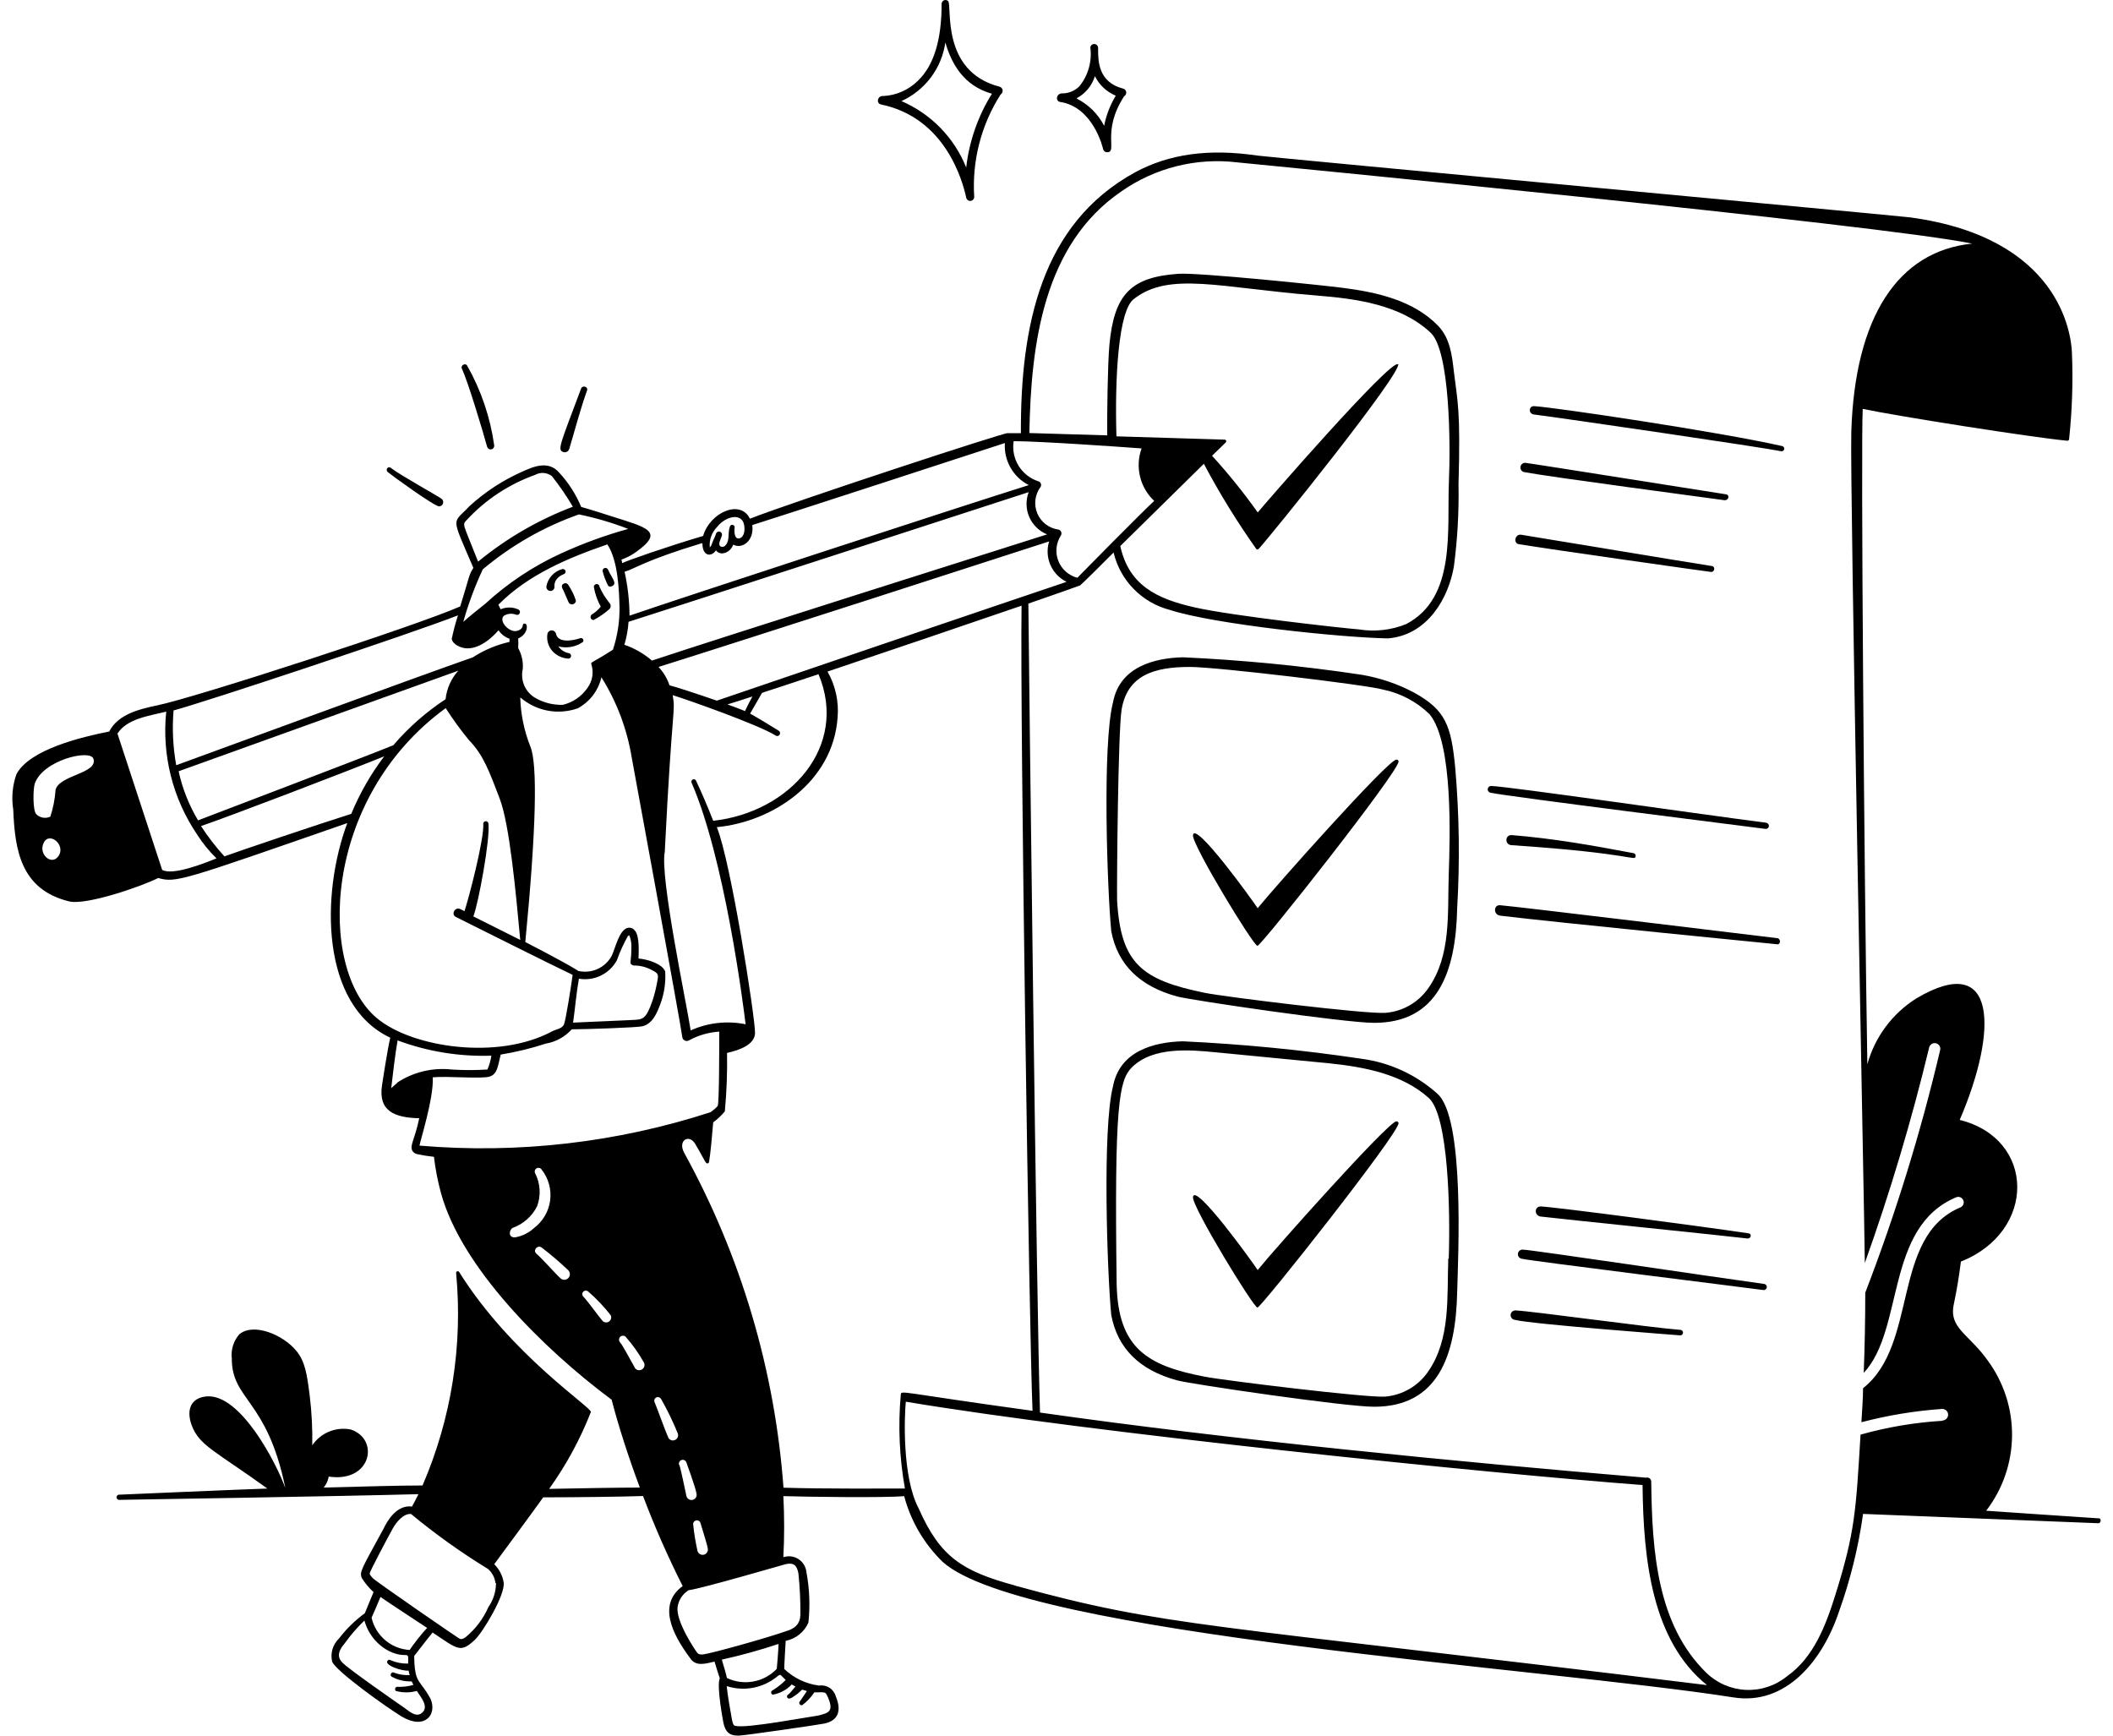 <svg xmlns="http://www.w3.org/2000/svg" width="168" height="138" viewBox="0 0 168 138" fill="none"><path d="M30.826 37.531C31.167 37.819 34.545 40.264 34.921 40.264C34.993 40.259 35.061 40.231 35.116 40.185C35.172 40.139 35.211 40.076 35.228 40.007C35.246 39.937 35.241 39.863 35.214 39.796C35.187 39.73 35.139 39.673 35.078 39.635C34.738 39.399 31.717 37.714 31.097 37.217C30.878 37.016 30.608 37.321 30.826 37.531ZM38.728 35.514C38.745 35.584 38.787 35.645 38.847 35.686C38.907 35.726 38.98 35.742 39.052 35.731C39.123 35.72 39.188 35.683 39.233 35.626C39.278 35.57 39.3 35.499 39.295 35.427C38.986 33.201 38.26 31.053 37.156 29.097C37.016 28.808 36.589 29.044 36.728 29.332C37.191 30.284 38.422 34.388 38.728 35.514ZM44.796 35.942C44.842 35.956 44.891 35.962 44.94 35.958C44.988 35.953 45.035 35.939 45.078 35.917C45.122 35.894 45.16 35.863 45.191 35.825C45.221 35.787 45.245 35.744 45.259 35.697C45.721 34.161 46.132 32.563 46.673 31.052C46.786 30.747 46.315 30.598 46.202 30.895C44.499 35.427 44.298 35.785 44.796 35.942ZM46.167 50.732C45.477 50.968 44.342 51.134 44.202 50.374C44.181 50.301 44.138 50.236 44.077 50.191C44.016 50.145 43.942 50.12 43.866 50.12C43.79 50.12 43.716 50.145 43.655 50.191C43.594 50.236 43.55 50.301 43.53 50.374C43.484 50.622 43.496 50.876 43.565 51.118C43.633 51.36 43.755 51.584 43.923 51.771C44.25 52.128 44.705 52.341 45.189 52.365C45.247 52.365 45.302 52.342 45.343 52.301C45.384 52.26 45.407 52.205 45.407 52.147C45.407 52.089 45.384 52.033 45.343 51.992C45.302 51.951 45.247 51.928 45.189 51.928C44.867 51.856 44.584 51.666 44.394 51.396C44.725 51.481 45.07 51.495 45.406 51.434C45.742 51.374 46.061 51.242 46.341 51.047C46.367 51.017 46.382 50.98 46.386 50.941C46.39 50.902 46.382 50.863 46.363 50.829C46.344 50.795 46.315 50.767 46.28 50.75C46.245 50.733 46.205 50.727 46.167 50.732ZM47.668 46.663C47.668 46.603 47.644 46.546 47.602 46.503C47.559 46.46 47.502 46.437 47.441 46.437C47.381 46.437 47.323 46.46 47.281 46.503C47.238 46.546 47.214 46.603 47.214 46.663C47.309 47.215 47.494 47.746 47.764 48.235C47.568 48.483 47.328 48.693 47.057 48.855C47.015 48.884 46.983 48.926 46.966 48.975C46.949 49.023 46.947 49.076 46.962 49.125C46.976 49.174 47.006 49.218 47.047 49.249C47.087 49.281 47.137 49.299 47.188 49.3C47.644 49.061 48.069 48.768 48.454 48.427C48.518 48.362 48.554 48.274 48.554 48.183C48.554 48.091 48.518 48.004 48.454 47.938C48.138 47.55 47.873 47.121 47.668 46.663ZM44.796 46.419C44.578 46.541 44.7 46.777 44.796 46.943C45.215 47.929 45.232 47.947 45.267 47.973C45.312 48.013 45.366 48.039 45.425 48.049C45.483 48.059 45.543 48.052 45.598 48.029C45.653 48.007 45.7 47.969 45.734 47.92C45.769 47.871 45.788 47.814 45.791 47.755C45.649 47.316 45.446 46.898 45.189 46.515C45.171 46.481 45.146 46.452 45.116 46.428C45.086 46.405 45.051 46.388 45.014 46.379C44.977 46.37 44.938 46.369 44.901 46.376C44.863 46.383 44.827 46.397 44.796 46.419ZM48.341 45.284C48.317 45.234 48.276 45.195 48.225 45.173C48.175 45.152 48.118 45.149 48.066 45.166C48.013 45.184 47.969 45.219 47.941 45.266C47.913 45.314 47.903 45.37 47.913 45.424C48.019 45.83 48.171 46.222 48.367 46.594C48.414 46.624 48.468 46.64 48.524 46.64C48.58 46.64 48.634 46.624 48.681 46.594C49.1 46.375 48.62 45.93 48.341 45.284ZM44.08 46.602C44.08 46.454 44.08 45.956 44.822 45.651C44.875 45.635 44.92 45.598 44.946 45.549C44.972 45.499 44.978 45.442 44.962 45.389C44.946 45.336 44.909 45.291 44.86 45.265C44.811 45.239 44.753 45.233 44.7 45.249C44.382 45.336 44.096 45.511 43.873 45.753C43.651 45.996 43.502 46.296 43.443 46.62C43.436 46.666 43.44 46.714 43.454 46.758C43.468 46.803 43.491 46.844 43.522 46.879C43.553 46.914 43.592 46.942 43.635 46.96C43.678 46.979 43.725 46.987 43.772 46.986C43.818 46.985 43.864 46.974 43.906 46.953C43.948 46.932 43.985 46.902 44.014 46.866C44.044 46.829 44.065 46.787 44.076 46.741C44.087 46.696 44.089 46.648 44.08 46.602ZM70.055 8.308C75.11 9.356 76.516 14.271 76.83 15.755C76.854 15.826 76.901 15.887 76.964 15.927C77.028 15.966 77.103 15.983 77.177 15.974C77.251 15.965 77.319 15.93 77.371 15.876C77.422 15.822 77.453 15.751 77.459 15.677C77.271 12.802 78.005 9.942 79.554 7.513C79.611 7.479 79.657 7.43 79.686 7.37C79.716 7.31 79.727 7.243 79.719 7.178C79.71 7.112 79.683 7.05 79.639 6.999C79.596 6.949 79.539 6.912 79.476 6.893C74.735 5.671 75.73 0.406 75.381 0.083C75.338 0.043 75.284 0.015 75.225 0.005C75.167 -0.006 75.107 0.001 75.052 0.024C74.997 0.047 74.951 0.086 74.918 0.135C74.885 0.184 74.867 0.242 74.866 0.301C74.866 3.113 74.281 5.165 72.989 6.413C72.249 7.15 71.263 7.585 70.221 7.636C69.784 7.583 69.618 8.221 70.055 8.308ZM71.67 8.037C72.597 7.617 73.404 6.969 74.014 6.154C74.625 5.339 75.02 4.383 75.162 3.375C75.975 6.221 77.607 7.086 78.865 7.452C77.756 9.232 77.058 11.236 76.821 13.319C75.871 10.946 74.019 9.047 71.67 8.037ZM84.295 8.107C86.915 8.509 87.683 11.73 87.709 11.87C87.728 11.938 87.769 11.999 87.826 12.041C87.883 12.084 87.952 12.107 88.023 12.106C88.897 12.106 87.552 10.473 89.377 7.653C89.435 7.62 89.481 7.571 89.511 7.511C89.54 7.451 89.551 7.384 89.541 7.318C89.532 7.252 89.503 7.19 89.458 7.141C89.413 7.092 89.354 7.057 89.289 7.042C87.334 6.535 87.316 4.885 87.308 3.995V3.759C87.295 3.686 87.257 3.619 87.201 3.571C87.144 3.523 87.072 3.497 86.998 3.497C86.923 3.497 86.851 3.523 86.794 3.571C86.738 3.619 86.7 3.686 86.688 3.759C86.762 4.309 86.723 4.869 86.573 5.404C86.423 5.938 86.165 6.436 85.814 6.867C85.46 7.217 84.985 7.417 84.487 7.426C84.007 7.382 83.859 8.037 84.295 8.107ZM85.622 7.801C86.309 7.429 86.823 6.802 87.054 6.055C87.401 6.757 87.99 7.309 88.713 7.609C88.266 8.346 87.953 9.156 87.788 10.002C87.311 9.073 86.553 8.318 85.622 7.845V7.801ZM111.012 89.158C110.305 89.262 101.408 99.233 99.994 100.98C99.548 100.29 94.999 93.995 94.851 95.173C94.755 95.924 99.671 103.974 99.976 103.966C100.282 103.957 111.239 90.083 111.196 89.306C111.194 89.284 111.187 89.263 111.177 89.244C111.166 89.225 111.152 89.207 111.135 89.194C111.118 89.18 111.098 89.169 111.077 89.163C111.056 89.157 111.034 89.155 111.012 89.158ZM99.976 75.205C100.282 75.205 111.239 61.314 111.196 60.546C111.195 60.524 111.189 60.502 111.179 60.482C111.169 60.462 111.155 60.444 111.138 60.43C111.12 60.416 111.1 60.406 111.078 60.4C111.057 60.395 111.034 60.394 111.012 60.398C110.305 60.476 101.408 70.464 99.994 72.211C99.557 71.547 94.999 65.226 94.851 66.404C94.755 67.138 99.61 75.136 99.976 75.205ZM141.711 35.47C136.621 34.318 123.376 32.353 121.961 32.292C121.525 32.292 121.525 32.903 121.961 32.956C124.371 33.261 140.174 35.575 141.641 35.881C141.692 35.883 141.743 35.867 141.783 35.835C141.823 35.803 141.85 35.757 141.859 35.706C141.867 35.656 141.857 35.604 141.83 35.56C141.802 35.517 141.76 35.485 141.711 35.47ZM121.149 37.531C123.21 37.924 135.835 39.591 137.136 39.775C137.441 39.775 137.546 39.356 137.232 39.303C135.555 39.05 121.952 36.876 121.254 36.797C121.165 36.799 121.08 36.833 121.013 36.892C120.946 36.951 120.903 37.032 120.89 37.12C120.878 37.208 120.897 37.297 120.944 37.373C120.992 37.448 121.064 37.504 121.149 37.531ZM120.756 43.267C123.227 43.678 135.957 45.476 136.053 45.476C136.332 45.476 136.402 45.048 136.105 45.005C133.879 44.664 121.429 42.586 120.94 42.516C120.451 42.446 120.302 43.188 120.756 43.267ZM140.384 65.907C140.715 65.907 140.742 65.453 140.384 65.409C134.551 64.658 119.936 62.528 118.556 62.493C118.49 62.492 118.426 62.516 118.376 62.56C118.327 62.603 118.295 62.663 118.286 62.728C118.277 62.794 118.293 62.86 118.33 62.915C118.367 62.97 118.422 63.009 118.486 63.026C119.883 63.331 138.821 65.697 140.384 65.907ZM120.171 66.396C119.639 66.396 119.639 67.164 120.171 67.199C129.985 67.854 129.959 68.517 130.046 68.072C130.051 68.046 130.051 68.019 130.045 67.992C130.039 67.966 130.028 67.941 130.013 67.919C129.998 67.897 129.978 67.879 129.955 67.864C129.932 67.85 129.907 67.841 129.88 67.836C126.624 67.216 123.445 66.658 120.171 66.396ZM141.309 74.594C141.309 74.594 120.555 72.071 119.281 71.975C118.731 71.922 118.722 72.743 119.281 72.804C123.646 73.337 141.344 75.083 141.344 75.083C141.58 75.074 141.589 74.629 141.309 74.594ZM138.952 98.474C139.222 98.474 139.301 98.107 139.03 98.063C134.726 97.426 123.751 95.985 122.502 95.924C121.97 95.924 121.979 96.666 122.502 96.728C124.406 96.954 137.747 98.317 138.952 98.474ZM140.279 102.088C136.271 101.538 121.734 99.364 121.071 99.356C120.979 99.351 120.888 99.381 120.817 99.44C120.746 99.499 120.7 99.582 120.688 99.674C120.676 99.765 120.699 99.858 120.752 99.933C120.805 100.008 120.884 100.061 120.975 100.08C121.594 100.246 138.725 102.368 140.183 102.569C140.247 102.581 140.313 102.568 140.367 102.532C140.421 102.496 140.458 102.44 140.471 102.377C140.484 102.313 140.471 102.247 140.435 102.193C140.399 102.139 140.343 102.101 140.279 102.088ZM133.608 105.738C131.356 105.572 121.656 104.228 120.512 104.193C120.416 104.185 120.322 104.214 120.247 104.274C120.172 104.334 120.123 104.42 120.11 104.514C120.097 104.609 120.12 104.705 120.175 104.783C120.23 104.862 120.313 104.916 120.407 104.935C121.778 105.293 133.678 106.175 133.582 106.175C133.64 106.178 133.697 106.158 133.74 106.12C133.784 106.081 133.81 106.027 133.814 105.969C133.817 105.911 133.797 105.855 133.759 105.811C133.72 105.768 133.666 105.741 133.608 105.738Z" fill="black"></path><path d="M114.278 86.957C112.592 85.445 110.489 84.477 108.244 84.181C103.536 83.478 98.794 83.015 94.039 82.793C91.812 82.854 89.036 83.526 88.495 86.364C87.622 89.734 88.041 101.442 88.355 104.568C88.853 107.187 90.573 108.934 93.594 109.754C94.685 110.051 106.943 111.85 109.257 111.85C114.321 111.85 115.753 107.798 115.858 102.717C115.936 99.818 116.469 88.861 114.278 86.957ZM115.151 100.054C115.037 103.154 115.351 106.471 113.535 109.073C113.145 109.636 112.635 110.105 112.042 110.446C111.448 110.787 110.787 110.992 110.104 111.046C108.655 111.142 97.4 109.772 95.768 109.457C91.219 108.584 88.896 107.196 88.783 102.115C88.591 87.848 88.966 85.901 89.988 84.871C91.664 83.194 94.659 83.474 96.632 83.666L105.643 84.539C108.533 84.836 111.492 85.412 113.597 87.298C115.168 88.704 115.317 96.265 115.186 100.071L115.151 100.054ZM115.701 61.035C115.378 57.656 114.924 56.46 112.453 55.08C111.137 54.378 109.715 53.895 108.244 53.648C103.536 52.941 98.795 52.478 94.039 52.26C91.812 52.321 89.036 52.993 88.495 55.831C87.622 59.201 88.041 70.91 88.355 74.044C88.853 76.663 90.573 78.41 93.594 79.23C94.685 79.527 106.943 81.326 109.257 81.326C114.321 81.326 115.753 77.275 115.858 72.193C116.075 68.475 116.022 64.746 115.701 61.035ZM89.176 56.425C89.63 53.666 91.795 53.028 94.606 53.028C96.746 53.028 108.821 54.478 109.956 54.827C111.355 55.113 112.643 55.795 113.666 56.791C115.552 59.088 115.282 66.684 115.186 69.539C115.081 72.638 115.395 75.956 113.57 78.558C113.182 79.123 112.672 79.593 112.079 79.934C111.485 80.276 110.822 80.48 110.139 80.531C108.629 80.645 97.331 79.257 95.803 78.942C90.765 77.921 89.106 76.594 88.818 71.599C88.791 70.028 88.896 58.162 89.176 56.425Z" fill="black"></path><path d="M166.944 120.729C165.617 120.651 158.475 120.153 157.916 120.118C159.227 118.411 159.95 116.325 159.973 114.172C159.997 112.02 159.321 109.918 158.047 108.183C156.711 106.288 155.218 105.686 155.279 104.201C155.279 103.721 155.558 103.049 155.908 100.307C161.932 97.915 161.862 90.546 155.812 89.044C158.876 81.911 158.815 75.563 152.371 79.379C150.462 80.577 149.07 82.445 148.469 84.618C148.215 69.626 147.945 35.104 148.102 32.51C150.721 33.069 161.565 34.781 164.359 35.042C164.376 35.045 164.394 35.044 164.411 35.039C164.428 35.035 164.443 35.027 164.457 35.017C164.471 35.006 164.483 34.993 164.491 34.978C164.5 34.963 164.506 34.946 164.508 34.929C164.753 32.641 164.829 30.339 164.735 28.04C164.674 26.53 163.757 18.89 151.865 17.283C151.21 17.187 100.919 12.508 99.95 12.368C96.108 11.8 92.965 12.237 90.259 13.695C82.776 17.781 81.135 25.919 81.169 34.44H80.122C80.122 34.292 63.253 39.827 59.621 41.242C58.888 39.687 56.469 40.709 55.902 42.612C52.968 43.485 49.79 44.594 49.467 44.778C49.467 44.682 49.423 44.586 49.406 44.498C49.812 44.353 50.197 44.154 50.55 43.904C52.881 42.254 51.423 41.94 48.733 41.084C47.913 40.822 47.057 40.543 46.21 40.307C45.793 39.303 45.202 38.381 44.464 37.583C43.591 36.57 42.386 37.112 41.513 37.505C39.978 38.187 38.562 39.113 37.322 40.246C35.96 41.722 35.82 40.883 37.636 45.153C37.261 45.729 37.331 45.852 36.589 48.218C33.184 49.728 15.547 55.456 12.534 56.076C11.041 56.39 9.391 56.792 8.684 58.162C6.484 58.599 2.345 59.586 1.306 61.559C0.989 62.46 0.902 63.427 1.053 64.37C1.184 67.548 1.629 70.726 5.497 71.669C6.885 72.001 11.33 70.447 12.578 69.81C14.001 70.211 14.447 70.019 27.613 65.444C25.509 71.067 25.474 79.894 31.027 82.505C30.791 83.544 30.372 86.268 30.372 86.294C30.067 88.337 31.35 88.861 33.332 88.913C32.965 90.659 32.564 91.052 32.782 91.489C32.82 91.558 32.873 91.617 32.936 91.664C32.999 91.711 33.072 91.743 33.149 91.76C33.595 91.857 34.047 91.93 34.502 91.978C34.617 92.951 34.803 93.914 35.061 94.859C36.667 100.726 43.12 107.187 48.629 111.291C49.188 113.439 49.973 115.866 50.873 118.276C49.353 118.276 46.097 118.328 43.661 118.381C45.017 116.489 46.132 114.436 46.979 112.269C47.11 111.937 40.649 107.764 36.501 101.128C36.484 101.104 36.459 101.087 36.431 101.079C36.403 101.071 36.373 101.072 36.346 101.083C36.319 101.094 36.296 101.114 36.281 101.14C36.267 101.165 36.261 101.195 36.266 101.224C36.809 106.988 35.89 112.796 33.594 118.11C31.717 118.11 29.062 118.189 25.736 118.276C25.942 118.024 26.081 117.723 26.137 117.403C29.534 117.909 30.206 114.425 27.884 113.657C27.307 113.544 26.71 113.603 26.167 113.826C25.623 114.05 25.158 114.428 24.828 114.914C24.852 113.605 24.785 112.295 24.627 110.994C24.409 109.248 24.26 108.261 23.562 107.406C22.514 106.122 20.157 105.144 19.03 106.087C18.801 106.348 18.629 106.653 18.526 106.984C18.422 107.315 18.389 107.664 18.428 108.008C18.428 111.361 21.239 111.221 22.689 118.319C21.947 116.268 19.1 110.793 16.42 111.029C15.154 111.143 14.805 112.112 15.232 113.299C15.826 114.932 17.101 115.351 21.257 118.354C19.284 118.416 9.435 118.843 9.435 118.843C9.388 118.853 9.345 118.879 9.315 118.916C9.285 118.954 9.268 119 9.268 119.049C9.268 119.097 9.285 119.143 9.315 119.181C9.345 119.218 9.388 119.244 9.435 119.254C9.435 119.254 27.395 118.966 33.271 118.8C33.105 119.131 32.939 119.463 32.756 119.786C31.551 119.62 30.782 120.93 30.503 121.533C28.687 124.85 28.591 124.964 28.757 125.453C29.017 125.873 29.335 126.255 29.7 126.588C29.543 126.946 29.123 127.994 29.01 128.264C28.233 128.831 27.542 129.508 26.958 130.272C26.713 130.505 26.534 130.797 26.437 131.12C26.341 131.443 26.331 131.786 26.408 132.115C26.688 132.857 30.704 135.729 31.935 136.48C33.786 137.58 34.773 136.314 34.231 135.074C34.023 134.691 33.784 134.326 33.515 133.983C33.236 133.555 32.948 133.398 32.93 131.669C33.087 131.469 34.065 130.194 34.397 129.801C36.431 131.163 36.606 131.442 37.75 130.386C38.37 129.81 40.186 126.806 40.046 125.828C39.958 125.274 39.695 124.763 39.295 124.37C39.776 123.715 42.438 120.118 43.189 119.053C45.809 119.053 49.659 119.001 51.126 118.948C52.05 121.388 53.102 123.778 54.278 126.108C52.296 127.548 53.405 129.871 54.863 131.826C55.308 132.534 56.076 132.28 56.81 132.115C56.897 132.411 57.133 133.171 57.229 133.442C56.958 134.044 57.482 136.777 57.508 136.934C57.657 137.685 57.971 138.017 58.739 137.999C59.141 137.999 65.148 137.126 65.489 137.048C66.667 136.829 66.92 136 66.458 134.891C66.382 134.607 66.203 134.36 65.957 134.199C65.71 134.038 65.413 133.974 65.122 134.018C64.082 133.886 63.112 133.424 62.354 132.7C62.354 132.35 62.441 130.953 62.468 130.464C62.863 130.386 63.234 130.213 63.549 129.961C63.863 129.709 64.112 129.384 64.275 129.015C64.418 127.679 64.365 126.329 64.118 125.007C64.098 124.798 64.032 124.595 63.923 124.415C63.814 124.235 63.666 124.081 63.49 123.966C63.314 123.851 63.114 123.778 62.905 123.751C62.696 123.724 62.484 123.745 62.284 123.811C62.367 122.194 62.367 120.574 62.284 118.957C64.284 119.018 70.334 119.097 71.888 118.957C72.418 120.95 73.48 122.761 74.962 124.196C81.466 130.002 122.983 132.621 137.826 134.961C141.964 135.616 144.898 132.088 146.225 128.107C147.122 125.6 147.759 123.008 148.128 120.371L166.865 121.113C166.903 121.101 166.936 121.078 166.962 121.049C166.989 121.019 167.007 120.983 167.015 120.944C167.023 120.905 167.02 120.865 167.008 120.827C166.995 120.789 166.973 120.756 166.944 120.729ZM4.633 68.09C4.092 68.841 3.018 67.915 3.48 66.998C3.943 66.081 5.279 67.216 4.633 68.09ZM4.415 62.851C4.361 63.557 4.223 64.255 4.004 64.929C3.821 65.017 3.615 65.046 3.415 65.011C3.214 64.977 3.03 64.881 2.887 64.737C2.59 64.44 2.633 62.737 2.756 62.336C3.367 60.441 7.182 59.542 7.427 60.328C7.811 61.524 4.633 61.611 4.406 62.851H4.415ZM33.14 134.446C33.515 135.013 34.074 135.677 33.594 136.148C33.114 136.62 32.564 136.079 32.127 135.773C31.525 135.354 27.762 132.743 27.22 132.193C26.679 131.643 27.054 131.076 27.404 130.665C27.869 130.012 28.396 129.404 28.975 128.849C29.117 129.373 29.368 129.862 29.711 130.283C30.054 130.704 30.481 131.049 30.966 131.294C32.406 131.966 32.502 131.093 32.45 132.272C31.977 132.284 31.506 132.194 31.071 132.01C31.039 131.983 30.999 131.968 30.957 131.968C30.915 131.968 30.875 131.983 30.844 132.01C30.442 132.377 31.952 132.883 32.494 132.831C32.494 132.935 32.546 133.084 32.572 133.189C32.16 133.206 31.748 133.143 31.359 133.005C31.175 132.865 30.957 133.136 31.114 133.293C31.605 133.574 32.165 133.71 32.73 133.686C32.771 133.782 32.817 133.875 32.869 133.966C32.478 134.079 32.072 134.132 31.664 134.123C31.623 134.109 31.577 134.109 31.536 134.124C31.495 134.14 31.46 134.169 31.437 134.206C31.415 134.244 31.406 134.289 31.412 134.332C31.419 134.376 31.44 134.416 31.472 134.446C32.015 134.598 32.589 134.598 33.131 134.446H33.14ZM32.572 131.189C31.857 131.148 31.175 130.875 30.628 130.412C30.082 129.949 29.701 129.321 29.543 128.622C29.691 128.317 30.067 127.409 30.25 126.972C30.87 127.409 33.323 129.015 33.961 129.434C33.568 129.836 32.747 130.892 32.572 131.189ZM39.435 125.863C39.434 126.547 39.224 127.214 38.833 127.775C38.426 128.703 37.807 129.523 37.025 130.168C36.824 130.307 36.702 130.36 36.554 130.299C36.405 130.237 29.874 125.732 29.639 125.479C29.534 125.357 29.394 125.217 29.394 125.095C29.394 124.973 30.704 122.475 31.236 121.515C31.533 120.991 32.11 120.31 32.686 120.38C34.617 121.979 36.659 123.438 38.798 124.746C39.128 125.031 39.34 125.429 39.391 125.863H39.435ZM80.593 35.077C82.636 35.077 89.001 35.523 90.765 35.654C90.506 36.371 90.463 37.149 90.642 37.891C90.82 38.633 91.212 39.306 91.769 39.827C90.896 40.613 85.806 45.782 85.657 45.939C85.317 45.85 85.002 45.682 84.739 45.448C84.476 45.214 84.272 44.921 84.144 44.593C84.016 44.264 83.968 43.911 84.003 43.56C84.039 43.21 84.157 42.873 84.348 42.577C84.374 42.535 84.39 42.487 84.394 42.438C84.398 42.388 84.391 42.339 84.372 42.293C84.353 42.247 84.324 42.206 84.286 42.173C84.249 42.141 84.204 42.118 84.156 42.106C83.787 42.057 83.439 41.912 83.144 41.686C82.849 41.461 82.618 41.162 82.474 40.819C82.33 40.477 82.278 40.103 82.324 39.734C82.369 39.366 82.51 39.016 82.732 38.718C82.757 38.678 82.772 38.632 82.776 38.584C82.78 38.537 82.772 38.489 82.754 38.445C82.737 38.401 82.709 38.362 82.673 38.33C82.638 38.299 82.595 38.276 82.549 38.264C81.897 38.052 81.342 37.615 80.984 37.031C80.626 36.447 80.487 35.754 80.593 35.077ZM111.152 28.966C110.593 28.503 100.465 40.168 100.002 40.744C98.883 39.171 97.67 37.666 96.37 36.239L97.453 35.182C97.472 35.164 97.486 35.141 97.492 35.116C97.498 35.09 97.496 35.063 97.486 35.039C97.477 35.015 97.46 34.994 97.439 34.979C97.417 34.964 97.392 34.956 97.366 34.955L88.766 34.693C88.626 30.075 88.914 24.591 90.189 23.744C92.991 21.588 96.955 22.871 104.621 23.491C107.773 23.744 111.335 24.198 113.745 26.451C115.299 27.9 115.326 35.409 115.203 38.186C115.029 42.15 115.814 47.519 111.798 49.623C110.603 50.106 109.298 50.251 108.026 50.042C106.778 49.946 98.02 48.977 94.999 48.296C91.979 47.615 89.761 46.55 89.071 43.416L95.716 36.876C96.958 39.218 98.349 41.478 99.88 43.643C99.892 43.657 99.906 43.669 99.923 43.677C99.939 43.685 99.958 43.689 99.976 43.689C99.995 43.689 100.013 43.685 100.03 43.677C100.046 43.669 100.061 43.657 100.072 43.643C100.849 42.839 111.702 29.385 111.152 28.922V28.966ZM54.985 62.231C57.604 68.255 59.089 79.815 59.281 81.439C57.81 81.14 56.283 81.311 54.915 81.928C54.566 79.667 52.453 69.705 52.855 67.723C53.448 55.788 53.728 56.696 53.483 55.272C54.679 55.639 60.346 57.639 61.673 58.485C61.724 58.518 61.786 58.529 61.845 58.516C61.904 58.502 61.955 58.467 61.987 58.416C62.02 58.365 62.031 58.303 62.017 58.244C62.004 58.185 61.968 58.134 61.917 58.101C61.123 57.612 60.381 57.15 59.639 56.739C59.848 56.373 60.512 55.229 60.564 55.133C60.617 55.037 60.189 55.246 65.078 53.605C67.497 59.358 62.782 64.597 56.705 65.261C56.286 64.187 55.832 63.122 55.343 62.074C55.322 62.026 55.283 61.989 55.235 61.97C55.187 61.952 55.133 61.953 55.085 61.974C55.038 61.994 55.001 62.033 54.982 62.081C54.963 62.13 54.964 62.184 54.985 62.231ZM57.84 56.006C58.32 55.866 58.993 55.648 59.822 55.377C59.604 55.788 59.359 56.25 59.237 56.538C58.975 56.425 58.46 56.233 57.84 56.006ZM56.967 55.7C55.456 55.176 53.719 54.609 53.23 54.487C53.048 53.943 52.75 53.445 52.357 53.029C58.661 51.055 80.218 44.088 83.413 43.049C83.223 43.662 83.259 44.323 83.513 44.912C83.768 45.501 84.225 45.98 84.802 46.262C82.174 47.135 57.892 55.395 57.019 55.7H56.967ZM83.248 42.49C78.786 43.904 57.543 50.627 51.833 52.522C51.188 51.968 50.445 51.542 49.642 51.265C49.822 50.671 49.933 50.059 49.973 49.44C52.008 48.811 81.789 39.129 81.789 39.129C81.545 39.769 81.562 40.48 81.836 41.109C82.111 41.737 82.62 42.233 83.256 42.49H83.248ZM57.019 41.896C57.683 41.023 59.193 40.63 59.193 42.045C59.193 42.778 58.722 42.918 58.547 42.752C58.373 42.586 58.373 42.097 58.408 41.949C58.415 41.902 58.405 41.855 58.38 41.815C58.355 41.776 58.316 41.747 58.271 41.734C58.225 41.721 58.177 41.725 58.135 41.745C58.093 41.766 58.059 41.801 58.041 41.844C57.84 42.35 58.041 42.935 57.709 43.328C57.669 43.39 57.61 43.437 57.54 43.462C57.471 43.487 57.395 43.489 57.325 43.468C57.011 43.311 57.325 42.874 57.404 42.542C57.412 42.485 57.399 42.426 57.368 42.376C57.336 42.327 57.288 42.291 57.232 42.274C57.176 42.257 57.116 42.261 57.063 42.284C57.009 42.308 56.966 42.35 56.941 42.403C56.827 42.752 56.766 42.796 56.609 43.215C56.581 43.334 56.52 43.442 56.434 43.529C56.405 43.231 56.442 42.929 56.543 42.647C56.644 42.365 56.807 42.108 57.019 41.896ZM55.849 43.206C55.849 44.254 56.574 44.297 56.923 43.756C57.307 44.271 58.111 43.896 58.294 43.302C58.984 43.686 59.979 43.023 59.813 41.748C60.686 41.486 78.672 35.636 79.895 35.226C79.85 35.908 80.006 36.589 80.344 37.184C80.683 37.778 81.188 38.26 81.798 38.57C76.891 40.106 53.859 47.633 50.052 48.951C50.044 47.776 49.912 46.606 49.659 45.459C50.445 45.24 51.239 44.568 55.806 43.188L55.849 43.206ZM37.147 41.303C38.638 39.708 40.488 38.493 42.543 37.758C42.751 37.642 42.988 37.59 43.225 37.607C43.463 37.624 43.69 37.71 43.879 37.854C44.49 38.627 45.047 39.44 45.547 40.29C42.814 41.325 40.269 42.8 38.012 44.655C36.755 41.442 36.728 41.774 37.147 41.303ZM38.387 45.267C40.65 43.364 43.239 41.885 46.027 40.901C47.364 41.175 48.675 41.56 49.947 42.053C48.114 42.562 46.324 43.215 44.595 44.009C42.392 45.018 40.362 46.367 38.579 48.008C37.942 48.514 37.287 49.038 36.833 49.449C37.236 48.015 37.756 46.616 38.387 45.267ZM47.014 52.801C47.117 53.119 47.144 53.456 47.09 53.786C47.037 54.115 46.906 54.428 46.708 54.696C46.244 55.374 45.543 55.854 44.743 56.041C44.003 56.062 43.27 55.885 42.622 55.526C42.213 55.306 41.888 54.957 41.697 54.535C41.507 54.111 41.46 53.638 41.565 53.186C41.607 52.609 41.48 52.032 41.199 51.527C41.216 51.274 41.216 51.02 41.199 50.767C41.993 50.418 42.002 49.58 41.714 49.58C41.426 49.58 41.757 49.964 41.129 50.156C40.5 50.348 39.61 49.37 40.064 48.96C40.21 48.87 40.376 48.816 40.547 48.802C40.719 48.789 40.891 48.816 41.05 48.881C41.079 48.89 41.109 48.893 41.139 48.89C41.169 48.887 41.197 48.878 41.224 48.864C41.25 48.849 41.273 48.83 41.292 48.807C41.311 48.784 41.325 48.757 41.334 48.728C41.343 48.7 41.345 48.67 41.342 48.64C41.339 48.61 41.331 48.581 41.316 48.555C41.302 48.529 41.283 48.505 41.26 48.486C41.236 48.467 41.21 48.453 41.181 48.445C40.963 48.351 40.729 48.303 40.491 48.303C40.254 48.303 40.02 48.351 39.802 48.445L39.627 48.078C41.993 45.686 45.18 44.358 48.288 43.285C49.161 44.586 49.222 47.056 49.257 48.261C49.272 49.415 49.095 50.562 48.733 51.658C47.04 52.74 46.961 52.636 47.014 52.801ZM13.835 56.477C16.018 55.91 32.747 50.365 36.414 48.925C36.214 49.541 36.047 50.168 35.916 50.802C36.012 51.265 36.623 51.457 36.789 51.501C37.802 51.763 38.928 50.942 39.636 50.112C39.847 50.425 40.153 50.661 40.509 50.785V51.038C39.469 51.272 38.479 51.689 37.584 52.269C33.576 53.657 15.992 60.127 14.01 60.843C13.751 59.403 13.68 57.935 13.8 56.477H13.835ZM36.44 53.325C35.87 53.955 35.515 54.75 35.427 55.595C33.875 56.611 32.476 57.843 31.271 59.254C28.591 60.345 16.289 65.007 15.748 65.226C15.024 64.017 14.502 62.699 14.202 61.323L36.44 53.325ZM12.893 69.163L9.339 58.328C10.098 57.141 11.836 56.922 13.216 56.582C12.859 60.03 13.731 63.493 15.678 66.361C16.114 67.048 16.63 67.681 17.214 68.247C16.298 68.622 13.731 69.644 12.893 69.163ZM17.843 68.09C17.156 67.34 16.534 66.534 15.983 65.68C18.149 64.946 27.238 61.471 30.547 60.136C29.482 61.543 28.602 63.08 27.927 64.711C25.5 65.47 18.707 67.766 17.843 68.09ZM29.953 80.942C25.23 76.995 25.587 63.48 35.436 56.303C36.006 57.196 36.63 58.053 37.305 58.87C38.44 60.022 38.928 61.41 39.723 63.48C40.518 65.549 41.007 70.901 41.364 74.734L37.636 72.865C38.029 71.861 38.99 66.701 38.833 65.462C38.823 65.414 38.797 65.372 38.76 65.342C38.722 65.311 38.675 65.294 38.627 65.294C38.579 65.294 38.532 65.311 38.495 65.342C38.458 65.372 38.432 65.414 38.422 65.462C38.527 66.632 37.252 71.503 36.929 72.446L36.597 72.281C36.187 72.071 35.829 72.7 36.248 72.909C37.994 73.782 44.01 76.794 45.529 77.51C45.398 78.497 44.988 81.064 44.848 81.431C44.709 81.797 44.22 81.832 43.905 81.998C39.601 84.321 32.747 83.299 29.953 80.942ZM31.594 86.093C31.437 86.224 31.263 86.373 31.105 86.521C31.201 85.648 31.455 83.561 31.612 82.723C33.994 83.61 36.527 84.022 39.068 83.936C39.013 84.316 38.908 84.686 38.754 85.037C37.806 85.097 36.855 85.097 35.908 85.037C34.379 84.867 32.84 85.241 31.559 86.093H31.594ZM40.928 98.386C40.343 98.386 40.509 97.723 40.788 97.618C41.618 97.313 42.301 96.705 42.7 95.915C42.859 95.493 42.928 95.041 42.902 94.59C42.877 94.139 42.758 93.698 42.552 93.296C42.514 93.227 42.505 93.145 42.527 93.069C42.549 92.993 42.6 92.928 42.67 92.89C42.739 92.852 42.821 92.843 42.897 92.865C42.973 92.887 43.038 92.939 43.076 93.008C43.343 93.351 43.539 93.743 43.653 94.162C43.767 94.582 43.797 95.019 43.74 95.45C43.683 95.88 43.541 96.296 43.322 96.671C43.103 97.046 42.812 97.374 42.465 97.636C42.038 98.032 41.503 98.293 40.928 98.386ZM44.569 101.643C44.15 101.268 43.181 100.141 42.648 99.679C42.334 99.399 42.753 98.945 43.076 99.198C43.816 99.764 44.525 100.37 45.197 101.014C45.273 101.099 45.313 101.21 45.31 101.323C45.306 101.437 45.26 101.545 45.179 101.625C45.099 101.705 44.991 101.752 44.878 101.755C44.764 101.759 44.654 101.719 44.569 101.643ZM47.922 105.04C47.651 104.734 46.664 103.372 46.385 103.101C46.331 103.05 46.298 102.98 46.296 102.905C46.294 102.831 46.321 102.758 46.372 102.704C46.423 102.65 46.493 102.618 46.568 102.615C46.642 102.613 46.715 102.64 46.769 102.691C47.426 103.26 48.025 103.891 48.559 104.577C48.598 104.661 48.606 104.756 48.583 104.846C48.559 104.936 48.505 105.015 48.43 105.069C48.355 105.124 48.263 105.151 48.17 105.145C48.078 105.14 47.99 105.102 47.922 105.04ZM33.358 91.07C33.358 90.878 34.511 87.272 34.406 85.656C35.62 85.543 38.3 85.805 38.937 85.595C39.575 85.386 39.583 84.722 39.81 83.849C41.027 83.651 42.227 83.359 43.399 82.976C44.194 82.841 44.92 82.441 45.459 81.841C46.559 81.841 50.698 81.701 51.082 81.597C51.903 81.387 52.235 80.531 52.497 79.85C52.81 79.014 52.944 78.122 52.889 77.231C52.619 76.602 51.458 76.271 50.768 76.21C50.768 75.773 50.881 74.402 50.462 73.974C50.401 73.896 50.321 73.835 50.229 73.799C50.137 73.762 50.036 73.75 49.938 73.765C49.222 73.904 48.917 75.424 48.638 75.991C48.392 76.45 48.003 76.817 47.531 77.036C47.058 77.254 46.527 77.314 46.018 77.205C46.018 77.292 46.525 77.362 41.766 74.9C42.639 65.854 42.744 60.79 42.176 59.376C41.675 58.125 41.4 56.794 41.364 55.447C41.981 55.982 42.728 56.345 43.53 56.499C44.332 56.652 45.16 56.59 45.931 56.32C46.403 56.067 46.816 55.715 47.142 55.289C47.467 54.863 47.697 54.372 47.817 53.849C49.036 55.795 49.855 57.965 50.227 60.232C50.227 60.232 54.094 81.265 54.243 82.426C54.245 82.487 54.264 82.546 54.296 82.599C54.328 82.65 54.373 82.694 54.426 82.723C54.48 82.753 54.54 82.769 54.601 82.769C54.662 82.769 54.722 82.753 54.776 82.723C55.517 82.315 56.34 82.077 57.185 82.024C57.185 83.439 57.185 87.656 57.063 87.935C56.891 88.124 56.698 88.291 56.487 88.433C49.032 90.853 41.167 91.755 33.358 91.087V91.07ZM50.2 76.672C50.227 76.702 50.259 76.726 50.295 76.743C50.331 76.759 50.37 76.768 50.41 76.768C50.878 76.766 51.339 76.877 51.755 77.091C52.401 77.414 52.366 77.475 52.235 78.165C52.148 78.639 52.029 79.106 51.877 79.562C51.362 81.064 51.108 81.064 50.261 81.099C48.655 81.16 50.602 81.099 45.564 81.308C45.73 80.138 45.826 78.942 46.027 77.816C46.621 77.918 47.231 77.831 47.773 77.568C48.315 77.305 48.761 76.879 49.048 76.349C49.282 75.685 49.574 75.042 49.921 74.428C49.991 74.367 50.026 74.367 50.026 74.367C50.026 74.367 50.183 74.655 50.2 75.153C50.209 76.524 50.035 76.524 50.2 76.69V76.672ZM50.445 108.689C50.244 108.366 49.511 106.943 49.275 106.698C49.23 106.636 49.21 106.559 49.218 106.482C49.227 106.406 49.263 106.335 49.32 106.283C49.377 106.231 49.451 106.203 49.528 106.202C49.605 106.201 49.68 106.229 49.738 106.279C50.299 106.915 50.791 107.608 51.204 108.349C51.252 108.449 51.257 108.565 51.22 108.67C51.182 108.774 51.104 108.86 51.004 108.907C50.903 108.955 50.787 108.96 50.683 108.923C50.578 108.885 50.492 108.807 50.445 108.707V108.689ZM53.117 114.251C52.898 113.797 52.156 111.71 52.043 111.483C52.014 111.417 52.011 111.342 52.035 111.274C52.059 111.206 52.108 111.149 52.172 111.115C52.235 111.081 52.309 111.072 52.379 111.09C52.449 111.108 52.51 111.152 52.549 111.212C53.056 112.098 53.502 113.017 53.885 113.963C53.905 114.013 53.915 114.067 53.914 114.121C53.913 114.176 53.902 114.229 53.88 114.279C53.859 114.329 53.828 114.374 53.789 114.412C53.75 114.45 53.704 114.48 53.654 114.5C53.603 114.52 53.549 114.53 53.495 114.529C53.441 114.528 53.387 114.517 53.337 114.495C53.287 114.474 53.242 114.443 53.204 114.404C53.166 114.365 53.137 114.319 53.117 114.268V114.251ZM53.99 116.46C53.968 116.385 53.976 116.304 54.012 116.235C54.048 116.165 54.109 116.112 54.183 116.087C54.257 116.061 54.337 116.065 54.409 116.097C54.48 116.129 54.536 116.187 54.566 116.259C54.566 116.259 55.299 118.25 55.378 118.756C55.403 118.863 55.386 118.975 55.328 119.068C55.271 119.161 55.179 119.228 55.072 119.254C54.966 119.279 54.853 119.261 54.76 119.204C54.667 119.147 54.6 119.055 54.575 118.948C54.487 118.555 54.147 116.861 54.016 116.477L53.99 116.46ZM56.269 123.095C56.297 123.203 56.282 123.318 56.227 123.414C56.171 123.511 56.079 123.582 55.972 123.611C55.864 123.639 55.749 123.624 55.653 123.569C55.556 123.513 55.485 123.421 55.456 123.314C55.303 122.628 55.189 121.934 55.116 121.236C55.101 121.158 55.117 121.078 55.161 121.012C55.206 120.947 55.274 120.901 55.352 120.886C55.429 120.871 55.51 120.888 55.575 120.932C55.641 120.976 55.686 121.045 55.701 121.122C55.736 121.262 56.207 122.72 56.269 123.095ZM57.386 131.957C58.911 131.62 60.418 131.203 61.9 130.709C61.9 131.102 61.769 132.612 61.76 132.691C61.261 133.214 60.608 133.566 59.896 133.696C59.184 133.827 58.449 133.728 57.796 133.416C57.735 133.119 57.552 132.49 57.386 131.94V131.957ZM62.468 133.573C62.159 133.887 61.813 134.163 61.437 134.393C61.4 134.405 61.368 134.429 61.345 134.46C61.322 134.491 61.31 134.529 61.31 134.568C61.31 134.607 61.322 134.645 61.345 134.676C61.368 134.708 61.4 134.731 61.437 134.743C62.016 134.645 62.547 134.359 62.948 133.931L63.245 134.097C62.529 134.97 62.668 134.682 62.599 134.795C62.529 134.909 62.599 135.179 62.948 134.987C63.249 134.806 63.528 134.589 63.777 134.341L64.153 134.455C63.987 134.699 63.664 135.197 63.611 135.249C63.58 135.277 63.558 135.315 63.55 135.356C63.542 135.398 63.548 135.441 63.567 135.479C63.586 135.516 63.617 135.547 63.655 135.565C63.693 135.584 63.736 135.589 63.777 135.581C64.157 135.299 64.485 134.953 64.746 134.559C65.567 134.559 65.62 134.489 65.768 134.83C66.388 136.122 65.82 136.201 65.061 136.402C64.109 136.533 59.412 137.423 58.512 137.231C58.303 137.231 58.25 137.004 58.189 136.681C58.093 136.148 57.84 134.76 57.779 134.062C58.453 134.279 59.171 134.325 59.868 134.195C60.564 134.065 61.218 133.765 61.769 133.319C61.848 133.241 61.987 133.145 62.048 133.171C62.11 133.197 62.38 133.503 62.468 133.573ZM62.363 124.388C62.991 124.239 63.332 124.318 63.48 125.095C63.596 126.208 63.649 127.328 63.638 128.448C63.585 129.111 63.253 129.478 62.468 129.705C61.018 130.22 56.626 131.451 55.884 131.547C55.649 131.547 55.561 131.547 55.448 131.425C55.334 131.303 53.702 128.902 53.876 127.758C53.916 127.488 54.016 127.229 54.166 127.002C54.317 126.774 54.516 126.582 54.749 126.439C55.919 126.274 62.171 124.44 62.363 124.396V124.388ZM62.293 118.276C61.606 108.941 58.914 99.864 54.4 91.663C53.859 90.668 54.793 90.136 55.273 90.948C55.753 91.76 56.059 92.379 56.146 92.458C56.162 92.476 56.183 92.49 56.207 92.497C56.23 92.504 56.255 92.504 56.279 92.498C56.302 92.492 56.324 92.479 56.34 92.461C56.357 92.443 56.368 92.421 56.373 92.397C56.495 91.725 56.626 90.171 56.705 89.236C57.049 88.985 57.36 88.692 57.63 88.363C57.775 86.819 57.834 85.269 57.805 83.718C58.844 83.491 60.023 83.037 60.032 82.12C60.032 80.863 58.12 68.535 56.993 65.767C61.42 65.348 66.239 62.187 66.597 57.036C66.703 55.769 66.423 54.5 65.794 53.395C70.841 51.701 77.022 49.597 81.222 48.157C81.091 57.272 81.842 106.611 82.095 112.173C71.347 110.697 71.67 110.505 71.618 110.907C71.398 113.393 71.51 115.898 71.95 118.354C70.116 118.346 65.558 118.389 62.258 118.285L62.293 118.276ZM80.707 126.064C76.542 124.929 74.761 123.829 73.05 119.952C71.696 117.42 71.915 112.478 72.019 111.448C86.81 113.928 118.207 117.141 130.596 118.075C130.657 123.995 131.338 130.456 135.721 133.983C95.436 129.033 92.738 129.382 80.707 126.073V126.064ZM154.449 112.967C152.242 113.098 150.055 113.467 147.927 114.067C147.561 120.179 147.482 121.829 145.937 126.771C145.16 129.268 144.19 131.792 142.086 133.276C141.166 134.028 140.001 134.415 138.814 134.362C137.627 134.308 136.501 133.819 135.651 132.988C131.766 129.181 131.347 123.384 131.286 117.804C131.286 117.754 131.275 117.705 131.253 117.66C131.231 117.614 131.199 117.575 131.159 117.545C131.12 117.514 131.073 117.493 131.024 117.484C130.975 117.474 130.924 117.476 130.876 117.49C115.71 116.215 97.75 114.46 82.689 112.312C82.409 103.808 81.816 53.526 81.763 47.991C83.885 47.257 85.404 46.725 85.867 46.55C85.867 46.55 85.928 46.55 88.539 43.931C88.798 45.023 89.349 46.024 90.134 46.826C90.918 47.629 91.906 48.204 92.991 48.488C96.484 49.632 106.629 50.697 110.358 50.758C113.527 50.496 115.177 47.51 115.596 45.039C115.881 42.878 116.004 40.698 115.963 38.517C116.137 32.493 115.876 31.908 115.596 29.559C115.448 28.25 115.291 26.896 114.348 25.91C112.366 23.858 109.415 23.229 106.778 22.889C105.346 22.697 95.209 21.649 93.681 21.771C89.909 22.033 88.582 23.404 88.207 27.412C88.067 28.913 88.015 33.078 88.032 34.615L81.842 34.431C81.973 27.272 82.986 19.44 89.15 15.223C91.831 13.344 95.111 12.52 98.361 12.909C99.706 13.049 149.717 17.877 156.798 19.37C150.878 19.973 147.482 25.237 147.194 34.292C147.063 38.823 148.242 96.893 148.268 100.421C150.279 94.803 151.987 89.082 153.384 83.282C153.412 83.166 153.485 83.066 153.586 83.004C153.688 82.941 153.81 82.922 153.926 82.95C154.041 82.978 154.141 83.05 154.204 83.152C154.266 83.253 154.285 83.375 154.257 83.491C152.713 90.048 150.724 96.492 148.303 102.778C148.303 104.903 148.262 107.03 148.181 109.161C151.429 105.668 149.848 97.574 155.541 95.191C155.646 95.151 155.763 95.153 155.867 95.198C155.971 95.242 156.053 95.325 156.098 95.429C156.142 95.533 156.144 95.65 156.103 95.755C156.063 95.86 155.983 95.946 155.881 95.994C150.346 98.299 152.555 106.891 148.128 110.374C148.128 111.247 148.041 112.182 147.997 113.081C150.099 112.529 152.247 112.175 154.415 112.024C154.475 112.022 154.535 112.032 154.591 112.053C154.648 112.074 154.7 112.105 154.744 112.146C154.788 112.187 154.824 112.236 154.849 112.291C154.874 112.346 154.888 112.405 154.89 112.465C154.893 112.525 154.883 112.586 154.862 112.642C154.841 112.699 154.809 112.75 154.768 112.795C154.728 112.839 154.678 112.874 154.624 112.9C154.569 112.925 154.51 112.939 154.449 112.941V112.967Z" fill="black"></path></svg>